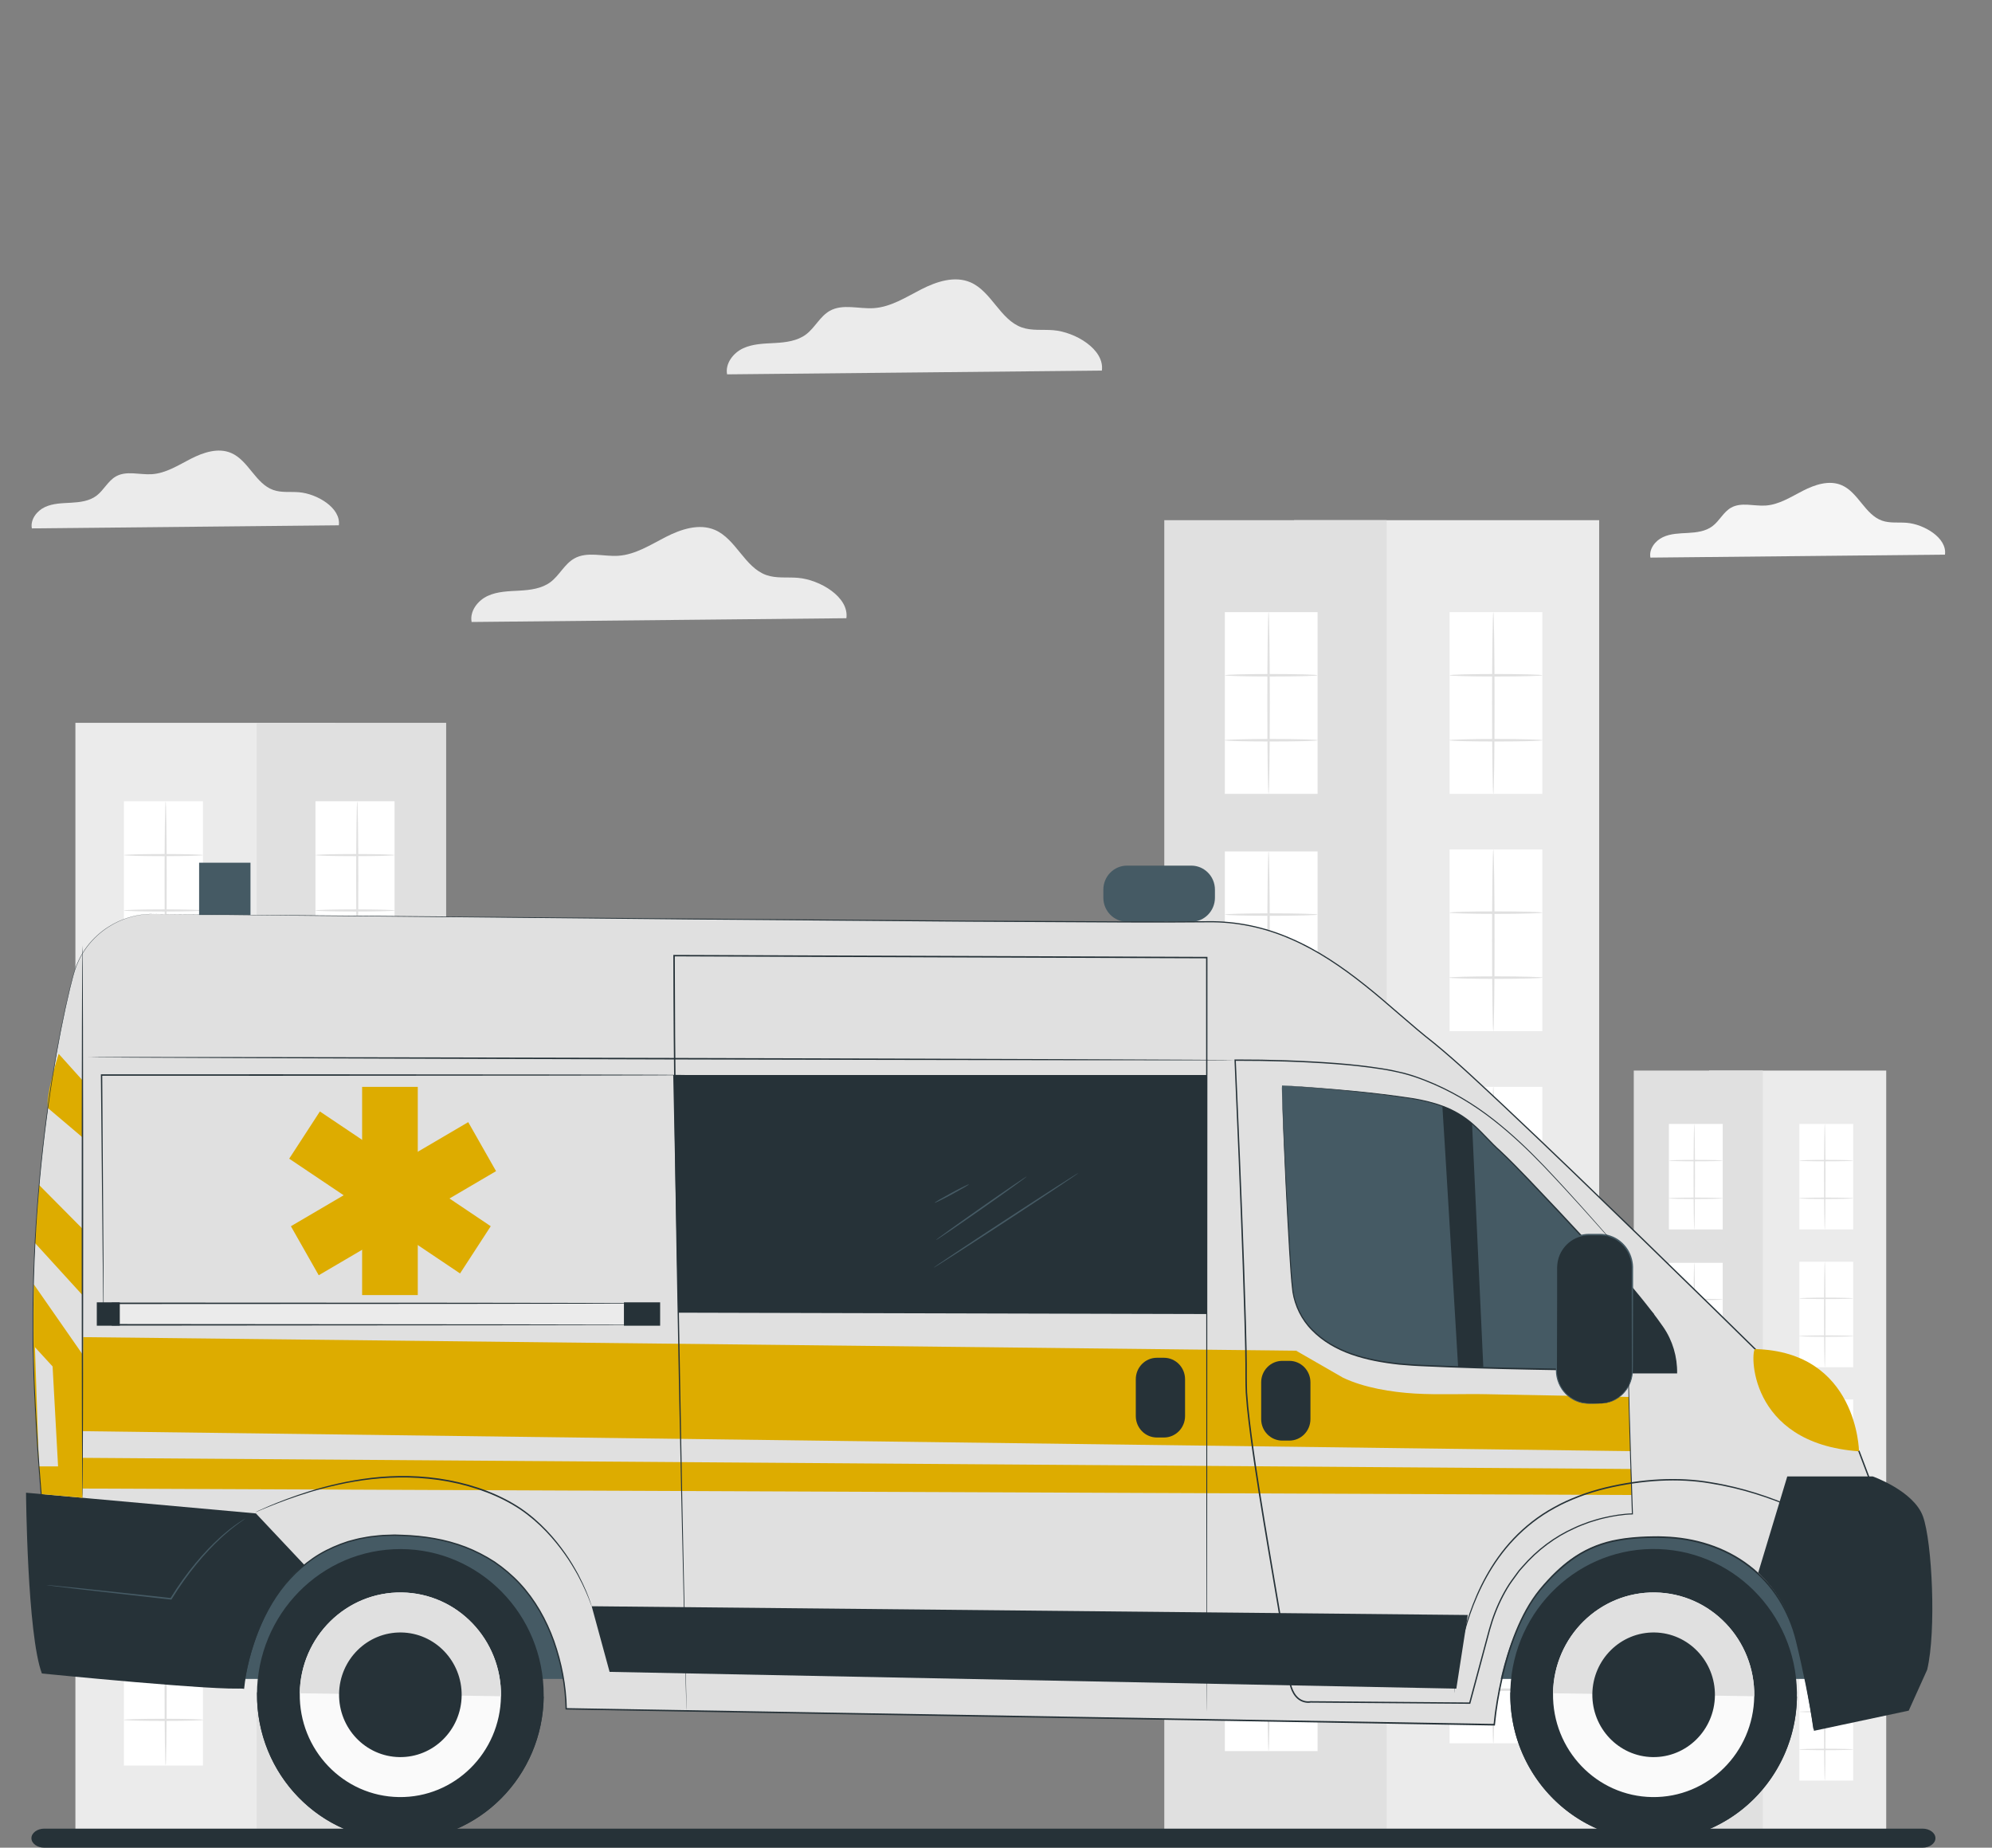 <svg width="317" height="294" viewBox="0 0 317 294" fill="none" xmlns="http://www.w3.org/2000/svg">
<rect x="0" y="0" width="317" height="294" fill="#808080" stroke="none"/>
<g clip-path="url(#clip0_859_1527)">
<path d="M309.516 88.241C309.873 85.593 306.197 83.416 303.431 83.186C302.111 83.077 300.742 83.283 299.493 82.841C296.787 81.88 295.71 78.33 293.07 77.2C291.095 76.353 288.823 77.109 286.913 78.088C284.998 79.068 283.113 80.302 280.971 80.441C279.11 80.562 277.093 79.86 275.47 80.785C274.256 81.475 273.626 82.896 272.507 83.73C271.413 84.553 269.991 84.722 268.635 84.8C267.279 84.873 265.875 84.891 264.638 85.466C263.401 86.04 262.384 87.371 262.64 88.725L309.516 88.253V88.241Z" fill="#F5F5F5"/>
<path d="M175.347 58.968C175.805 55.6 171.124 52.824 167.609 52.54C165.932 52.401 164.189 52.661 162.601 52.099C159.157 50.877 157.783 46.36 154.428 44.921C151.918 43.844 149.028 44.8 146.595 46.046C144.162 47.291 141.759 48.857 139.035 49.033C136.668 49.184 134.104 48.295 132.034 49.468C130.494 50.345 129.685 52.147 128.263 53.217C126.871 54.257 125.057 54.481 123.332 54.578C121.607 54.675 119.823 54.693 118.253 55.424C116.682 56.156 115.38 57.843 115.707 59.566L175.341 58.968H175.347Z" fill="#EBEBEB"/>
<path d="M134.691 98.37C135.149 95.002 130.468 92.226 126.953 91.942C125.275 91.803 123.533 92.063 121.945 91.501C118.501 90.279 117.127 85.762 113.772 84.323C111.262 83.247 108.371 84.202 105.939 85.448C103.506 86.693 101.103 88.26 98.379 88.435C96.011 88.586 93.448 87.697 91.378 88.87C89.837 89.747 89.028 91.549 87.607 92.619C86.215 93.659 84.401 93.883 82.676 93.98C80.951 94.077 79.167 94.095 77.597 94.826C76.026 95.558 74.724 97.245 75.051 98.969L134.685 98.37H134.691Z" fill="#EBEBEB"/>
<path d="M53.92 83.591C54.294 80.827 50.458 78.56 47.579 78.324C46.205 78.209 44.778 78.427 43.481 77.961C40.661 76.963 39.537 73.257 36.783 72.078C34.725 71.195 32.358 71.981 30.366 73.003C28.373 74.025 26.404 75.307 24.174 75.452C22.235 75.579 20.135 74.847 18.44 75.808C17.179 76.528 16.513 78.004 15.353 78.88C14.217 79.733 12.73 79.914 11.314 79.993C9.899 80.072 8.435 80.084 7.151 80.682C5.866 81.281 4.801 82.666 5.069 84.075L53.925 83.585L53.92 83.591Z" fill="#EBEBEB"/>
<path d="M205.926 291.532H254.485L254.485 82.769H205.926L205.926 291.532Z" fill="#EBEBEB"/>
<path d="M230.682 126.318H245.438V97.402H230.682V126.318Z" fill="white"/>
<path d="M237.642 126.318C237.749 126.318 237.839 119.842 237.839 111.86C237.839 103.878 237.749 97.402 237.642 97.402C237.534 97.402 237.445 103.872 237.445 111.86C237.445 119.848 237.534 126.318 237.642 126.318Z" fill="#E0E0E0"/>
<path d="M230.682 107.446C230.682 107.555 233.983 107.645 238.064 107.645C242.144 107.645 245.445 107.555 245.445 107.446C245.445 107.337 242.144 107.246 238.064 107.246C233.983 107.246 230.682 107.337 230.682 107.446Z" fill="#E0E0E0"/>
<path d="M230.604 117.786C230.604 117.895 233.935 117.986 238.045 117.986C242.155 117.986 245.486 117.895 245.486 117.786C245.486 117.677 242.155 117.586 238.045 117.586C233.935 117.586 230.604 117.677 230.604 117.786Z" fill="#E0E0E0"/>
<path d="M230.682 164.082H245.438V135.165H230.682V164.082Z" fill="white"/>
<path d="M237.642 164.082C237.749 164.082 237.839 157.611 237.839 149.623C237.839 141.635 237.749 135.165 237.642 135.165C237.534 135.165 237.445 141.635 237.445 149.623C237.445 157.611 237.534 164.082 237.642 164.082Z" fill="#E0E0E0"/>
<path d="M230.682 145.215C230.682 145.324 233.983 145.415 238.064 145.415C242.144 145.415 245.445 145.324 245.445 145.215C245.445 145.106 242.144 145.016 238.064 145.016C233.983 145.016 230.682 145.106 230.682 145.215Z" fill="#E0E0E0"/>
<path d="M230.604 155.555C230.604 155.664 233.935 155.755 238.045 155.755C242.155 155.755 245.486 155.664 245.486 155.555C245.486 155.446 242.155 155.356 238.045 155.356C233.935 155.356 230.604 155.446 230.604 155.555Z" fill="#E0E0E0"/>
<path d="M230.682 201.851H245.438V172.934H230.682V201.851Z" fill="white"/>
<path d="M237.642 201.85C237.749 201.85 237.839 195.374 237.839 187.392C237.839 179.41 237.749 172.934 237.642 172.934C237.534 172.934 237.445 179.404 237.445 187.392C237.445 195.38 237.534 201.85 237.642 201.85Z" fill="#E0E0E0"/>
<path d="M230.682 182.984C230.682 183.093 233.983 183.184 238.064 183.184C242.144 183.184 245.445 183.093 245.445 182.984C245.445 182.875 242.144 182.785 238.064 182.785C233.983 182.785 230.682 182.875 230.682 182.984Z" fill="#E0E0E0"/>
<path d="M230.604 193.324C230.604 193.433 233.935 193.524 238.045 193.524C242.155 193.524 245.486 193.433 245.486 193.324C245.486 193.215 242.155 193.125 238.045 193.125C233.935 193.125 230.604 193.215 230.604 193.324Z" fill="#E0E0E0"/>
<path d="M230.682 239.62H245.438V210.703H230.682V239.62Z" fill="white"/>
<path d="M237.642 239.62C237.749 239.62 237.839 233.15 237.839 225.162C237.839 217.174 237.749 210.703 237.642 210.703C237.534 210.703 237.445 217.174 237.445 225.162C237.445 233.15 237.534 239.62 237.642 239.62Z" fill="#E0E0E0"/>
<path d="M230.682 220.753C230.682 220.862 233.983 220.953 238.064 220.953C242.144 220.953 245.445 220.862 245.445 220.753C245.445 220.644 242.144 220.554 238.064 220.554C233.983 220.554 230.682 220.644 230.682 220.753Z" fill="#E0E0E0"/>
<path d="M230.604 231.093C230.604 231.202 233.935 231.293 238.045 231.293C242.155 231.293 245.486 231.202 245.486 231.093C245.486 230.984 242.155 230.894 238.045 230.894C233.935 230.894 230.604 230.984 230.604 231.093Z" fill="#E0E0E0"/>
<path d="M185.281 291.532H220.659L220.659 82.769H185.281L185.281 291.532Z" fill="#E0E0E0"/>
<path d="M194.916 126.318H209.673V97.402H194.916V126.318Z" fill="white"/>
<path d="M201.877 126.318C201.984 126.318 202.073 119.842 202.073 111.86C202.073 103.878 201.984 97.402 201.877 97.402C201.769 97.402 201.68 103.872 201.68 111.86C201.68 119.848 201.769 126.318 201.877 126.318Z" fill="#E0E0E0"/>
<path d="M194.917 107.446C194.917 107.555 198.224 107.645 202.298 107.645C206.373 107.645 209.68 107.555 209.68 107.446C209.68 107.337 206.379 107.246 202.298 107.246C198.218 107.246 194.917 107.337 194.917 107.446Z" fill="#E0E0E0"/>
<path d="M194.839 117.786C194.839 117.895 198.17 117.986 202.28 117.986C206.39 117.986 209.721 117.895 209.721 117.786C209.721 117.677 206.39 117.586 202.28 117.586C198.17 117.586 194.839 117.677 194.839 117.786Z" fill="#E0E0E0"/>
<path d="M194.916 164.396H209.673V135.48H194.916V164.396Z" fill="white"/>
<path d="M201.877 164.396C201.984 164.396 202.073 157.926 202.073 149.938C202.073 141.95 201.984 135.479 201.877 135.479C201.769 135.479 201.68 141.95 201.68 149.938C201.68 157.926 201.769 164.396 201.877 164.396Z" fill="#E0E0E0"/>
<path d="M194.917 145.524C194.917 145.632 198.224 145.723 202.298 145.723C206.373 145.723 209.68 145.632 209.68 145.524C209.68 145.415 206.379 145.324 202.298 145.324C198.218 145.324 194.917 145.415 194.917 145.524Z" fill="#E0E0E0"/>
<path d="M194.839 155.864C194.839 155.972 198.17 156.063 202.28 156.063C206.39 156.063 209.721 155.972 209.721 155.864C209.721 155.755 206.39 155.664 202.28 155.664C198.17 155.664 194.839 155.755 194.839 155.864Z" fill="#E0E0E0"/>
<path d="M194.916 202.474H209.673V173.557H194.916V202.474Z" fill="white"/>
<path d="M201.877 202.474C201.984 202.474 202.073 196.003 202.073 188.015C202.073 180.027 201.984 173.557 201.877 173.557C201.769 173.557 201.68 180.027 201.68 188.015C201.68 196.003 201.769 202.474 201.877 202.474Z" fill="#E0E0E0"/>
<path d="M194.917 183.601C194.917 183.71 198.224 183.801 202.298 183.801C206.373 183.801 209.68 183.71 209.68 183.601C209.68 183.492 206.379 183.402 202.298 183.402C198.218 183.402 194.917 183.492 194.917 183.601Z" fill="#E0E0E0"/>
<path d="M194.839 193.941C194.839 194.05 198.17 194.141 202.28 194.141C206.39 194.141 209.721 194.05 209.721 193.941C209.721 193.832 206.39 193.742 202.28 193.742C198.17 193.742 194.839 193.832 194.839 193.941Z" fill="#E0E0E0"/>
<path d="M194.916 240.551H209.673V211.635H194.916V240.551Z" fill="white"/>
<path d="M201.877 240.551C201.984 240.551 202.073 234.075 202.073 226.093C202.073 218.111 201.984 211.635 201.877 211.635C201.769 211.635 201.68 218.105 201.68 226.093C201.68 234.081 201.769 240.551 201.877 240.551Z" fill="#E0E0E0"/>
<path d="M194.917 221.678C194.917 221.787 198.224 221.878 202.298 221.878C206.373 221.878 209.68 221.787 209.68 221.678C209.68 221.569 206.379 221.479 202.298 221.479C198.218 221.479 194.917 221.569 194.917 221.678Z" fill="#E0E0E0"/>
<path d="M194.839 232.019C194.839 232.127 198.17 232.218 202.28 232.218C206.39 232.218 209.721 232.127 209.721 232.019C209.721 231.91 206.39 231.819 202.28 231.819C198.17 231.819 194.839 231.91 194.839 232.019Z" fill="#E0E0E0"/>
<path d="M230.682 277.389H245.438V248.472H230.682V277.389Z" fill="white"/>
<path d="M237.642 277.389C237.749 277.389 237.839 270.918 237.839 262.93C237.839 254.942 237.749 248.472 237.642 248.472C237.534 248.472 237.445 254.942 237.445 262.93C237.445 270.918 237.534 277.389 237.642 277.389Z" fill="#E0E0E0"/>
<path d="M230.682 258.516C230.682 258.625 233.983 258.716 238.064 258.716C242.144 258.716 245.445 258.625 245.445 258.516C245.445 258.407 242.144 258.317 238.064 258.317C233.983 258.317 230.682 258.407 230.682 258.516Z" fill="#E0E0E0"/>
<path d="M230.604 268.856C230.604 268.965 233.935 269.056 238.045 269.056C242.155 269.056 245.486 268.965 245.486 268.856C245.486 268.747 242.155 268.657 238.045 268.657C233.935 268.657 230.604 268.747 230.604 268.856Z" fill="#E0E0E0"/>
<path d="M194.916 278.628H209.673V249.712H194.916V278.628Z" fill="white"/>
<path d="M201.877 278.628C201.984 278.628 202.073 272.158 202.073 264.17C202.073 256.182 201.984 249.712 201.877 249.712C201.769 249.712 201.68 256.182 201.68 264.17C201.68 272.158 201.769 278.628 201.877 278.628Z" fill="#E0E0E0"/>
<path d="M194.917 259.755C194.917 259.864 198.224 259.955 202.298 259.955C206.373 259.955 209.68 259.864 209.68 259.755C209.68 259.647 206.379 259.556 202.298 259.556C198.218 259.556 194.917 259.647 194.917 259.755Z" fill="#E0E0E0"/>
<path d="M194.839 270.096C194.839 270.204 198.17 270.295 202.28 270.295C206.39 270.295 209.721 270.204 209.721 270.096C209.721 269.987 206.39 269.896 202.28 269.896C198.17 269.896 194.839 269.987 194.839 270.096Z" fill="#E0E0E0"/>
<path d="M271.978 291.539H300.166V170.346H271.978V291.539Z" fill="#EBEBEB"/>
<path d="M286.348 195.622H294.913V178.836H286.348V195.622Z" fill="white"/>
<path d="M290.388 195.622C290.453 195.622 290.501 191.867 290.501 187.229C290.501 182.591 290.447 178.836 290.388 178.836C290.328 178.836 290.274 182.591 290.274 187.229C290.274 191.867 290.328 195.622 290.388 195.622Z" fill="#E0E0E0"/>
<path d="M286.342 184.671C286.342 184.738 288.258 184.786 290.625 184.786C292.992 184.786 294.907 184.732 294.907 184.671C294.907 184.611 292.992 184.556 290.625 184.556C288.258 184.556 286.342 184.611 286.342 184.671Z" fill="#E0E0E0"/>
<path d="M286.301 190.67C286.301 190.736 288.234 190.784 290.619 190.784C293.004 190.784 294.937 190.73 294.937 190.67C294.937 190.609 293.004 190.555 290.619 190.555C288.234 190.555 286.301 190.609 286.301 190.67Z" fill="#E0E0E0"/>
<path d="M286.348 217.548H294.913V200.762H286.348V217.548Z" fill="white"/>
<path d="M290.388 217.548C290.453 217.548 290.501 213.793 290.501 209.155C290.501 204.517 290.447 200.762 290.388 200.762C290.328 200.762 290.274 204.517 290.274 209.155C290.274 213.793 290.328 217.548 290.388 217.548Z" fill="#E0E0E0"/>
<path d="M286.342 206.591C286.342 206.658 288.258 206.706 290.625 206.706C292.992 206.706 294.907 206.652 294.907 206.591C294.907 206.531 292.992 206.476 290.625 206.476C288.258 206.476 286.342 206.531 286.342 206.591Z" fill="#E0E0E0"/>
<path d="M286.301 212.596C286.301 212.662 288.234 212.711 290.619 212.711C293.004 212.711 294.937 212.656 294.937 212.596C294.937 212.535 293.004 212.481 290.619 212.481C288.234 212.481 286.301 212.535 286.301 212.596Z" fill="#E0E0E0"/>
<path d="M286.348 239.468H294.913V222.682H286.348V239.468Z" fill="white"/>
<path d="M290.388 239.474C290.453 239.474 290.501 235.719 290.501 231.081C290.501 226.443 290.447 222.688 290.388 222.688C290.328 222.688 290.274 226.443 290.274 231.081C290.274 235.719 290.328 239.474 290.388 239.474Z" fill="#E0E0E0"/>
<path d="M286.342 228.517C286.342 228.584 288.258 228.632 290.625 228.632C292.992 228.632 294.907 228.578 294.907 228.517C294.907 228.457 292.992 228.403 290.625 228.403C288.258 228.403 286.342 228.457 286.342 228.517Z" fill="#E0E0E0"/>
<path d="M286.301 234.522C286.301 234.589 288.234 234.637 290.619 234.637C293.004 234.637 294.937 234.583 294.937 234.522C294.937 234.462 293.004 234.407 290.619 234.407C288.234 234.407 286.301 234.462 286.301 234.522Z" fill="#E0E0E0"/>
<path d="M286.348 261.395H294.913V244.609H286.348V261.395Z" fill="white"/>
<path d="M290.388 261.395C290.453 261.395 290.501 257.64 290.501 253.002C290.501 248.364 290.447 244.608 290.388 244.608C290.328 244.608 290.274 248.364 290.274 253.002C290.274 257.64 290.328 261.395 290.388 261.395Z" fill="#E0E0E0"/>
<path d="M286.342 250.444C286.342 250.51 288.258 250.558 290.625 250.558C292.992 250.558 294.907 250.504 294.907 250.444C294.907 250.383 292.992 250.329 290.625 250.329C288.258 250.329 286.342 250.383 286.342 250.444Z" fill="#E0E0E0"/>
<path d="M286.301 256.448C286.301 256.515 288.234 256.563 290.619 256.563C293.004 256.563 294.937 256.509 294.937 256.448C294.937 256.388 293.004 256.333 290.619 256.333C288.234 256.333 286.301 256.388 286.301 256.448Z" fill="#E0E0E0"/>
<path d="M259.993 291.539H280.531V170.346H259.993V291.539Z" fill="#E0E0E0"/>
<path d="M265.583 195.622H274.148V178.836H265.583V195.622Z" fill="white"/>
<path d="M269.623 195.622C269.688 195.622 269.736 191.867 269.736 187.229C269.736 182.591 269.682 178.836 269.623 178.836C269.563 178.836 269.509 182.591 269.509 187.229C269.509 191.867 269.563 195.622 269.623 195.622Z" fill="#E0E0E0"/>
<path d="M265.583 184.671C265.583 184.738 267.499 184.786 269.866 184.786C272.233 184.786 274.149 184.732 274.149 184.671C274.149 184.611 272.233 184.556 269.866 184.556C267.499 184.556 265.583 184.611 265.583 184.671Z" fill="#E0E0E0"/>
<path d="M265.536 190.67C265.536 190.736 267.469 190.784 269.854 190.784C272.239 190.784 274.173 190.73 274.173 190.67C274.173 190.609 272.239 190.555 269.854 190.555C267.469 190.555 265.536 190.609 265.536 190.67Z" fill="#E0E0E0"/>
<path d="M265.583 217.724H274.148V200.937H265.583V217.724Z" fill="white"/>
<path d="M269.623 217.73C269.688 217.73 269.736 213.975 269.736 209.337C269.736 204.699 269.682 200.944 269.623 200.944C269.563 200.944 269.509 204.699 269.509 209.337C269.509 213.975 269.563 217.73 269.623 217.73Z" fill="#E0E0E0"/>
<path d="M265.583 206.773C265.583 206.839 267.499 206.888 269.866 206.888C272.233 206.888 274.149 206.833 274.149 206.773C274.149 206.712 272.233 206.658 269.866 206.658C267.499 206.658 265.583 206.712 265.583 206.773Z" fill="#E0E0E0"/>
<path d="M265.536 212.777C265.536 212.844 267.469 212.892 269.854 212.892C272.239 212.892 274.173 212.838 274.173 212.777C274.173 212.717 272.239 212.663 269.854 212.663C267.469 212.663 265.536 212.717 265.536 212.777Z" fill="#E0E0E0"/>
<path d="M265.583 239.831H274.148V223.045H265.583V239.831Z" fill="white"/>
<path d="M269.623 239.831C269.688 239.831 269.736 236.076 269.736 231.438C269.736 226.8 269.682 223.045 269.623 223.045C269.563 223.045 269.509 226.8 269.509 231.438C269.509 236.076 269.563 239.831 269.623 239.831Z" fill="#E0E0E0"/>
<path d="M265.583 228.88C265.583 228.947 267.499 228.995 269.866 228.995C272.233 228.995 274.149 228.941 274.149 228.88C274.149 228.82 272.233 228.765 269.866 228.765C267.499 228.765 265.583 228.82 265.583 228.88Z" fill="#E0E0E0"/>
<path d="M265.536 234.879C265.536 234.945 267.469 234.993 269.854 234.993C272.239 234.993 274.173 234.939 274.173 234.879C274.173 234.818 272.239 234.764 269.854 234.764C267.469 234.764 265.536 234.818 265.536 234.879Z" fill="#E0E0E0"/>
<path d="M265.583 261.932H274.148V245.146H265.583V261.932Z" fill="white"/>
<path d="M269.623 261.939C269.688 261.939 269.736 258.183 269.736 253.545C269.736 248.907 269.682 245.152 269.623 245.152C269.563 245.152 269.509 248.907 269.509 253.545C269.509 258.183 269.563 261.939 269.623 261.939Z" fill="#E0E0E0"/>
<path d="M265.583 250.982C265.583 251.048 267.499 251.096 269.866 251.096C272.233 251.096 274.149 251.042 274.149 250.982C274.149 250.921 272.233 250.867 269.866 250.867C267.499 250.867 265.583 250.921 265.583 250.982Z" fill="#E0E0E0"/>
<path d="M265.536 256.986C265.536 257.053 267.469 257.101 269.854 257.101C272.239 257.101 274.173 257.046 274.173 256.986C274.173 256.926 272.239 256.871 269.854 256.871C267.469 256.871 265.536 256.926 265.536 256.986Z" fill="#E0E0E0"/>
<path d="M286.348 283.321H294.913V266.534H286.348V283.321Z" fill="white"/>
<path d="M290.388 283.321C290.453 283.321 290.501 279.566 290.501 274.928C290.501 270.29 290.447 266.534 290.388 266.534C290.328 266.534 290.274 270.29 290.274 274.928C290.274 279.566 290.328 283.321 290.388 283.321Z" fill="#E0E0E0"/>
<path d="M286.342 272.37C286.342 272.436 288.258 272.484 290.625 272.484C292.992 272.484 294.907 272.43 294.907 272.37C294.907 272.309 292.992 272.255 290.625 272.255C288.258 272.255 286.342 272.309 286.342 272.37Z" fill="#E0E0E0"/>
<path d="M286.301 278.368C286.301 278.435 288.234 278.483 290.619 278.483C293.004 278.483 294.937 278.429 294.937 278.368C294.937 278.308 293.004 278.253 290.619 278.253C288.234 278.253 286.301 278.308 286.301 278.368Z" fill="#E0E0E0"/>
<path d="M265.583 284.04H274.148V267.254H265.583V284.04Z" fill="white"/>
<path d="M269.623 284.04C269.688 284.04 269.736 280.285 269.736 275.647C269.736 271.009 269.682 267.254 269.623 267.254C269.563 267.254 269.509 271.009 269.509 275.647C269.509 280.285 269.563 284.04 269.623 284.04Z" fill="#E0E0E0"/>
<path d="M265.583 273.09C265.583 273.156 267.499 273.204 269.866 273.204C272.233 273.204 274.149 273.15 274.149 273.09C274.149 273.029 272.233 272.975 269.866 272.975C267.499 272.975 265.583 273.029 265.583 273.09Z" fill="#E0E0E0"/>
<path d="M265.536 279.088C265.536 279.154 267.469 279.203 269.854 279.203C272.239 279.203 274.173 279.148 274.173 279.088C274.173 279.027 272.239 278.973 269.854 278.973C267.469 278.973 265.536 279.027 265.536 279.088Z" fill="#E0E0E0"/>
<path d="M53.394 115.015H12V292.99H53.394V115.015Z" fill="#EBEBEB"/>
<path d="M32.298 127.491H19.716V152.143H32.298V127.491Z" fill="white"/>
<path d="M26.361 152.144C26.268 152.144 26.192 146.626 26.192 139.822C26.192 133.017 26.268 127.5 26.361 127.5C26.453 127.5 26.529 133.017 26.529 139.822C26.529 146.626 26.453 152.144 26.361 152.144Z" fill="#E0E0E0"/>
<path d="M32.298 136.061C32.298 136.154 29.48 136.231 26.007 136.231C22.535 136.231 19.716 136.154 19.716 136.061C19.716 135.967 22.535 135.89 26.007 135.89C29.48 135.89 32.298 135.967 32.298 136.061Z" fill="#E0E0E0"/>
<path d="M32.365 144.87C32.365 144.963 29.522 145.04 26.024 145.04C22.527 145.04 19.683 144.963 19.683 144.87C19.683 144.776 22.527 144.699 26.024 144.699C29.522 144.699 32.365 144.776 32.365 144.87Z" fill="#E0E0E0"/>
<path d="M32.298 159.69H19.716V184.343H32.298V159.69Z" fill="white"/>
<path d="M26.361 184.343C26.268 184.343 26.192 178.825 26.192 172.021C26.192 165.216 26.268 159.698 26.361 159.698C26.453 159.698 26.529 165.216 26.529 172.021C26.529 178.825 26.453 184.343 26.361 184.343Z" fill="#E0E0E0"/>
<path d="M32.298 168.252C32.298 168.345 29.48 168.422 26.007 168.422C22.535 168.422 19.716 168.345 19.716 168.252C19.716 168.158 22.535 168.081 26.007 168.081C29.48 168.081 32.298 168.158 32.298 168.252Z" fill="#E0E0E0"/>
<path d="M32.365 177.069C32.365 177.162 29.522 177.239 26.024 177.239C22.527 177.239 19.683 177.162 19.683 177.069C19.683 176.975 22.527 176.898 26.024 176.898C29.522 176.898 32.365 176.975 32.365 177.069Z" fill="#E0E0E0"/>
<path d="M32.298 191.889H19.716V216.542H32.298V191.889Z" fill="white"/>
<path d="M26.361 216.533C26.268 216.533 26.192 211.016 26.192 204.211C26.192 197.407 26.268 191.889 26.361 191.889C26.453 191.889 26.529 197.407 26.529 204.211C26.529 211.016 26.453 216.533 26.361 216.533Z" fill="#E0E0E0"/>
<path d="M32.298 200.451C32.298 200.545 29.48 200.621 26.007 200.621C22.535 200.621 19.716 200.545 19.716 200.451C19.716 200.357 22.535 200.28 26.007 200.28C29.48 200.28 32.298 200.357 32.298 200.451Z" fill="#E0E0E0"/>
<path d="M32.365 209.268C32.365 209.362 29.522 209.439 26.024 209.439C22.527 209.439 19.683 209.362 19.683 209.268C19.683 209.174 22.527 209.098 26.024 209.098C29.522 209.098 32.365 209.174 32.365 209.268Z" fill="#E0E0E0"/>
<path d="M32.298 224.08H19.716V248.733H32.298V224.08Z" fill="white"/>
<path d="M26.361 248.733C26.268 248.733 26.192 243.216 26.192 236.411C26.192 229.606 26.268 224.089 26.361 224.089C26.453 224.089 26.529 229.606 26.529 236.411C26.529 243.216 26.453 248.733 26.361 248.733Z" fill="#E0E0E0"/>
<path d="M32.298 232.65C32.298 232.744 29.48 232.821 26.007 232.821C22.535 232.821 19.716 232.744 19.716 232.65C19.716 232.556 22.535 232.48 26.007 232.48C29.48 232.48 32.298 232.556 32.298 232.65Z" fill="#E0E0E0"/>
<path d="M32.365 241.459C32.365 241.553 29.522 241.629 26.024 241.629C22.527 241.629 19.683 241.553 19.683 241.459C19.683 241.365 22.527 241.288 26.024 241.288C29.522 241.288 32.365 241.365 32.365 241.459Z" fill="#E0E0E0"/>
<path d="M71 115.015H40.837V292.99H71V115.015Z" fill="#E0E0E0"/>
<path d="M62.788 127.491H50.206V152.143H62.788V127.491Z" fill="white"/>
<path d="M56.85 152.144C56.758 152.144 56.682 146.626 56.682 139.822C56.682 133.017 56.758 127.5 56.85 127.5C56.943 127.5 57.019 133.017 57.019 139.822C57.019 146.626 56.943 152.144 56.85 152.144Z" fill="#E0E0E0"/>
<path d="M62.788 136.061C62.788 136.154 59.969 136.231 56.497 136.231C53.024 136.231 50.206 136.154 50.206 136.061C50.206 135.967 53.024 135.89 56.497 135.89C59.969 135.89 62.788 135.967 62.788 136.061Z" fill="#E0E0E0"/>
<path d="M62.855 144.87C62.855 144.963 60.011 145.04 56.514 145.04C53.016 145.04 50.172 144.963 50.172 144.87C50.172 144.776 53.016 144.699 56.514 144.699C60.011 144.699 62.855 144.776 62.855 144.87Z" fill="#E0E0E0"/>
<path d="M62.788 159.955H50.206V184.607H62.788V159.955Z" fill="white"/>
<path d="M56.85 184.607C56.758 184.607 56.682 179.09 56.682 172.285C56.682 165.48 56.758 159.963 56.85 159.963C56.943 159.963 57.019 165.48 57.019 172.285C57.019 179.09 56.943 184.607 56.85 184.607Z" fill="#E0E0E0"/>
<path d="M62.788 168.516C62.788 168.61 59.969 168.687 56.497 168.687C53.024 168.687 50.206 168.61 50.206 168.516C50.206 168.422 53.024 168.345 56.497 168.345C59.969 168.345 62.788 168.422 62.788 168.516Z" fill="#E0E0E0"/>
<path d="M62.855 177.333C62.855 177.427 60.011 177.504 56.514 177.504C53.016 177.504 50.172 177.427 50.172 177.333C50.172 177.24 53.016 177.163 56.514 177.163C60.011 177.163 62.855 177.24 62.855 177.333Z" fill="#E0E0E0"/>
<path d="M62.788 192.418H50.206V217.071H62.788V192.418Z" fill="white"/>
<path d="M56.85 217.062C56.758 217.062 56.682 211.545 56.682 204.74C56.682 197.935 56.758 192.418 56.85 192.418C56.943 192.418 57.019 197.935 57.019 204.74C57.019 211.545 56.943 217.062 56.85 217.062Z" fill="#E0E0E0"/>
<path d="M62.788 200.98C62.788 201.074 59.969 201.15 56.497 201.15C53.024 201.15 50.206 201.074 50.206 200.98C50.206 200.886 53.024 200.809 56.497 200.809C59.969 200.809 62.788 200.886 62.788 200.98Z" fill="#E0E0E0"/>
<path d="M62.855 209.797C62.855 209.891 60.011 209.967 56.514 209.967C53.016 209.967 50.172 209.891 50.172 209.797C50.172 209.703 53.016 209.626 56.514 209.626C60.011 209.626 62.855 209.703 62.855 209.797Z" fill="#E0E0E0"/>
<path d="M62.788 224.873H50.206V249.526H62.788V224.873Z" fill="white"/>
<path d="M56.85 249.526C56.758 249.526 56.682 244.009 56.682 237.204C56.682 230.399 56.758 224.882 56.85 224.882C56.943 224.882 57.019 230.399 57.019 237.204C57.019 244.009 56.943 249.526 56.85 249.526Z" fill="#E0E0E0"/>
<path d="M62.788 233.443C62.788 233.537 59.969 233.614 56.497 233.614C53.024 233.614 50.206 233.537 50.206 233.443C50.206 233.349 53.024 233.272 56.497 233.272C59.969 233.272 62.788 233.349 62.788 233.443Z" fill="#E0E0E0"/>
<path d="M62.855 242.252C62.855 242.346 60.011 242.423 56.514 242.423C53.016 242.423 50.172 242.346 50.172 242.252C50.172 242.158 53.016 242.082 56.514 242.082C60.011 242.082 62.855 242.158 62.855 242.252Z" fill="#E0E0E0"/>
<path d="M32.298 256.28H19.716V280.932H32.298V256.28Z" fill="white"/>
<path d="M26.361 280.932C26.268 280.932 26.192 275.415 26.192 268.61C26.192 261.805 26.268 256.288 26.361 256.288C26.453 256.288 26.529 261.805 26.529 268.61C26.529 275.415 26.453 280.932 26.361 280.932Z" fill="#E0E0E0"/>
<path d="M32.298 264.841C32.298 264.935 29.48 265.012 26.007 265.012C22.535 265.012 19.716 264.935 19.716 264.841C19.716 264.747 22.535 264.671 26.007 264.671C29.48 264.671 32.298 264.747 32.298 264.841Z" fill="#E0E0E0"/>
<path d="M32.365 273.658C32.365 273.752 29.522 273.829 26.024 273.829C22.527 273.829 19.683 273.752 19.683 273.658C19.683 273.564 22.527 273.488 26.024 273.488C29.522 273.488 32.365 273.564 32.365 273.658Z" fill="#E0E0E0"/>
<path d="M62.788 257.337H50.206V281.99H62.788V257.337Z" fill="white"/>
<path d="M56.85 281.99C56.758 281.99 56.682 276.472 56.682 269.668C56.682 262.863 56.758 257.345 56.85 257.345C56.943 257.345 57.019 262.863 57.019 269.668C57.019 276.472 56.943 281.99 56.85 281.99Z" fill="#E0E0E0"/>
<path d="M62.788 265.898C62.788 265.992 59.969 266.069 56.497 266.069C53.024 266.069 50.206 265.992 50.206 265.898C50.206 265.805 53.024 265.728 56.497 265.728C59.969 265.728 62.788 265.805 62.788 265.898Z" fill="#E0E0E0"/>
<path d="M62.855 274.716C62.855 274.809 60.011 274.886 56.514 274.886C53.016 274.886 50.172 274.809 50.172 274.716C50.172 274.622 53.016 274.545 56.514 274.545C60.011 274.545 62.855 274.622 62.855 274.716Z" fill="#E0E0E0"/>
<path d="M289.355 234.923H26.288V267.146H289.355V234.923Z" fill="#455A64"/>
<path d="M24.448 145.431C18.751 145.371 13.565 149.021 11.851 154.546C11.783 154.767 11.72 154.987 11.657 155.217C9.165 164.406 4.178 190.382 5.426 219.842C6.674 249.302 10.101 264.825 10.101 264.825L38.767 268.626C38.767 268.626 40.648 244.269 62.772 244.269C90.52 244.269 90.109 271.904 90.109 271.904L237.797 274.436C237.797 274.436 238.182 258.766 248.161 249.573C254.111 244.089 261.341 244.508 265.609 244.65C273.318 244.907 283.148 249.803 285.68 260.099C287.809 268.755 288.673 274.965 288.673 274.965L300.872 272.432L297.395 235.048L295.835 230.929C295.835 230.929 237.255 172.956 228.216 165.987C219.178 159.019 208.584 146.346 192.072 146.663C176.952 146.952 46.422 145.652 24.448 145.426V145.431Z" fill="#E0E0E0"/>
<path d="M4.142 237.516C4.142 237.516 4.323 260.049 6.665 266.282C6.665 266.282 35.358 269.141 38.763 268.626C38.763 268.626 40.16 255.576 48.439 249.008L40.725 240.812L4.142 237.516Z" fill="#263238"/>
<path d="M94.16 255.581L97.008 266.024L231.757 268.691L233.574 256.974L94.16 255.581Z" fill="#263238"/>
<path d="M279.797 250.239L284.422 234.923H298.018C298.018 234.923 304.552 237.226 306.017 241.294C307.482 245.358 308.151 259.589 306.681 265.689L303.747 272.193L288.668 275.402C288.668 275.402 287.777 269.582 286.715 264.531C285.507 258.789 284.305 254.579 279.797 250.239Z" fill="#263238"/>
<path d="M204.022 172.721C203.887 173.406 205.234 202.848 205.772 205.721C206.31 208.598 208.602 216.404 225.033 217.222C241.464 218.045 264.501 218.045 264.501 218.045L263.081 209.122C263.081 209.122 243.241 187.215 238.458 182.908C234.931 179.731 233.385 176.146 224.631 174.776C215.877 173.406 204.022 172.721 204.022 172.721Z" fill="#455A64"/>
<path d="M204.022 172.721C204.022 172.721 204.144 172.721 204.384 172.731C204.628 172.744 204.981 172.763 205.446 172.79C206.382 172.845 207.761 172.933 209.547 173.071C213.115 173.36 218.31 173.751 224.744 174.716C226.349 174.978 228.031 175.351 229.713 175.985C231.395 176.606 233.045 177.571 234.501 178.872C235.971 180.163 237.259 181.731 238.81 183.105C240.334 184.53 241.826 186.079 243.363 187.67C249.481 194.059 256.123 201.299 263.167 209.044L263.19 209.072V209.109C263.646 211.945 264.13 214.965 264.619 218.031L264.641 218.169H264.501C262.195 218.155 259.735 218.146 257.249 218.132C251.108 218.081 245.118 217.989 239.33 217.847C236.436 217.778 233.592 217.691 230.812 217.585C229.419 217.525 228.045 217.47 226.684 217.41C226.005 217.373 225.327 217.36 224.653 217.304C223.98 217.249 223.311 217.199 222.65 217.144C220.001 216.854 217.428 216.39 215.032 215.544C212.644 214.703 210.452 213.434 208.77 211.71C207.065 210.01 206.02 207.789 205.668 205.574C205.397 203.344 205.297 201.207 205.157 199.166C204.673 191.002 204.393 184.388 204.207 179.819C204.117 177.534 204.058 175.76 204.027 174.555C204.017 173.958 204.008 173.498 204.004 173.186C204.013 172.868 204.022 172.717 204.022 172.717C204.022 172.717 204.022 172.882 204.022 173.181C204.031 173.494 204.049 173.953 204.067 174.551C204.117 175.76 204.194 177.529 204.289 179.814C204.501 184.383 204.809 190.993 205.315 199.152C205.46 201.189 205.564 203.335 205.835 205.537C206.188 207.72 207.219 209.89 208.901 211.563C210.56 213.255 212.726 214.505 215.095 215.337C217.469 216.174 220.028 216.633 222.664 216.918C223.324 216.969 223.989 217.024 224.662 217.075C225.332 217.13 226.01 217.144 226.688 217.18C228.049 217.236 229.424 217.291 230.816 217.35C233.597 217.452 236.441 217.534 239.335 217.603C245.122 217.741 251.113 217.833 257.253 217.884C259.735 217.897 262.195 217.907 264.501 217.92L264.383 218.058C263.895 214.992 263.416 211.968 262.964 209.136L262.991 209.196C255.951 201.446 249.313 194.202 243.209 187.808C241.681 186.213 240.189 184.664 238.674 183.243C237.115 181.855 235.826 180.283 234.375 179C232.932 177.709 231.309 176.753 229.645 176.132C227.981 175.498 226.313 175.121 224.712 174.859C218.287 173.875 213.092 173.457 209.529 173.144C207.748 173.006 206.373 172.896 205.433 172.822C204.971 172.79 204.619 172.763 204.375 172.744C204.135 172.726 204.013 172.712 204.013 172.712L204.022 172.721Z" fill="#263238"/>
<path d="M229.532 175.999C229.614 176.776 232.042 217.516 232.042 217.516H236.048L234.257 178.775C232.643 177.451 231.07 176.555 229.532 175.999Z" fill="#263238"/>
<path d="M259.157 204.057C259.288 204.259 262.43 207.877 264.682 211.14C266.174 213.301 266.938 215.893 266.893 218.536H257.416L259.157 204.061V204.057Z" fill="#263238"/>
<path d="M259.441 230.901L13.122 227.725L13.239 212.763L206.265 214.923L213.684 219.194C217.03 220.812 221.484 221.524 225.182 221.74C228.894 221.956 233.145 221.768 236.436 221.841L259.202 222.283L259.441 230.897V230.901Z" fill="#DDAC00"/>
<path d="M205.179 216.537H204.058C202.203 216.537 200.699 218.066 200.699 219.952V225.808C200.699 227.695 202.203 229.224 204.058 229.224H205.179C207.035 229.224 208.539 227.695 208.539 225.808V219.952C208.539 218.066 207.035 216.537 205.179 216.537Z" fill="#263238"/>
<path d="M185.226 216.045H184.105C182.25 216.045 180.746 217.574 180.746 219.46V225.316C180.746 227.203 182.25 228.732 184.105 228.732H185.226C187.082 228.732 188.586 227.203 188.586 225.316V219.46C188.586 217.574 187.082 216.045 185.226 216.045Z" fill="#263238"/>
<path d="M104.473 207.376H17.892V210.796H104.473V207.376Z" fill="#EBEBEB"/>
<path d="M104.473 210.796C104.473 210.796 104.464 210.52 104.46 209.959C104.46 209.394 104.451 208.543 104.442 207.376L104.473 207.408C94.571 207.458 59.534 207.495 17.896 207.495L18.014 207.376C18.014 208.548 18.014 209.715 18.014 210.796L17.896 210.676C41.96 210.694 63.586 210.713 79.203 210.727C87.016 210.74 93.328 210.754 97.691 210.763C99.87 210.773 101.561 210.777 102.714 210.782C103.284 210.782 103.723 210.786 104.026 210.791C104.319 210.791 104.478 210.8 104.478 210.8C104.478 210.8 104.333 210.805 104.044 210.809C103.745 210.809 103.316 210.814 102.751 210.819C101.602 210.819 99.92 210.828 97.754 210.837C93.4 210.846 87.097 210.86 79.293 210.874C63.654 210.888 41.996 210.906 17.896 210.924H17.779V210.805C17.779 209.725 17.779 208.557 17.779 207.385V207.265H17.901C59.539 207.265 94.576 207.302 104.478 207.353H104.509V207.385C104.5 208.562 104.496 209.417 104.491 209.987C104.487 210.547 104.478 210.805 104.478 210.805L104.473 210.796Z" fill="#263238"/>
<path d="M19.063 207.224H15.405V210.943H19.063V207.224Z" fill="#263238"/>
<path d="M105.052 207.224H99.291V210.943H105.052V207.224Z" fill="#263238"/>
<path d="M196.552 168.685C196.552 168.75 155.692 168.699 105.296 168.571C54.886 168.442 14.03 168.281 14.03 168.217C14.03 168.152 54.882 168.203 105.296 168.332C155.692 168.46 196.552 168.621 196.552 168.685Z" fill="#263238"/>
<path d="M5.562 197.778L13.122 206.07V195.512L6.218 188.552L5.562 197.778Z" fill="#DDAC00"/>
<path d="M7.61 176.298L13.122 180.972V171.889L9.342 167.688C9.342 167.688 7.257 174.008 7.61 176.298Z" fill="#DDAC00"/>
<path d="M5.367 204.342L13.122 215.484V238.325L6.543 237.732C6.543 237.732 5.602 227.357 5.422 220.504C5.241 213.65 5.367 204.337 5.367 204.337V204.342Z" fill="#DDAC00"/>
<path d="M5.562 214.363L8.37 217.424L9.242 233.333H6.195L5.562 214.363Z" fill="#E0E0E0"/>
<path d="M259.667 237.879L13.122 236.854V231.968L259.532 233.742L259.667 237.879Z" fill="#DDAC00"/>
<path d="M39.862 137.272H31.687V145.583H39.862V137.272Z" fill="#455A64"/>
<path d="M189.576 137.736H179.348C177.268 137.736 175.582 139.45 175.582 141.565V142.838C175.582 144.953 177.268 146.667 179.348 146.667H189.576C191.656 146.667 193.342 144.953 193.342 142.838V141.565C193.342 139.45 191.656 137.736 189.576 137.736Z" fill="#455A64"/>
<path d="M109.252 171.053C109.252 171.053 109.139 171.062 108.913 171.066C108.683 171.066 108.348 171.071 107.914 171.08C107.032 171.085 105.739 171.094 104.08 171.103C100.743 171.112 95.928 171.126 89.977 171.14C78.063 171.149 61.619 171.163 43.456 171.177C33.685 171.177 24.416 171.168 16.16 171.168L16.269 171.057C16.346 182.618 16.409 192.404 16.459 199.304C16.472 202.747 16.486 205.468 16.495 207.339C16.495 208.263 16.495 208.98 16.495 209.467C16.495 209.701 16.495 209.885 16.495 210.014C16.495 210.138 16.486 210.198 16.486 210.198C16.486 210.198 16.481 210.134 16.477 210.014C16.477 209.885 16.468 209.701 16.463 209.467C16.454 208.975 16.445 208.263 16.427 207.339C16.404 205.468 16.373 202.747 16.332 199.304C16.264 192.404 16.169 182.618 16.056 171.057V170.947H16.165C24.421 170.947 33.69 170.938 43.461 170.938C61.623 170.952 78.068 170.965 89.982 170.975C95.932 170.988 100.748 171.002 104.084 171.011C105.744 171.02 107.032 171.03 107.919 171.034C108.353 171.039 108.683 171.043 108.918 171.048C109.144 171.048 109.257 171.062 109.257 171.062L109.252 171.053Z" fill="#263238"/>
<path d="M66.484 172.942H57.627V206.07H66.484V172.942Z" fill="#DDAC00"/>
<path d="M46.292 195.116L50.721 202.915L78.941 186.35L74.512 178.552L46.292 195.116Z" fill="#DDAC00"/>
<path d="M73.211 202.627L78.094 195.113L50.905 176.853L46.023 184.366L73.211 202.627Z" fill="#DDAC00"/>
<path d="M192.04 209.086L107.923 208.87L107.136 171.053H192.04V209.086Z" fill="#263238"/>
<path d="M254.59 196.44H252.868C250.006 196.44 247.686 198.799 247.686 201.708V218.054C247.686 220.963 250.006 223.322 252.868 223.322H254.59C257.452 223.322 259.772 220.963 259.772 218.054V201.708C259.772 198.799 257.452 196.44 254.59 196.44Z" fill="#263238"/>
<path d="M254.59 223.326C254.59 223.326 254.83 223.312 255.278 223.248C255.721 223.184 256.39 223.032 257.127 222.591C257.859 222.158 258.682 221.423 259.198 220.301C259.455 219.745 259.636 219.106 259.677 218.412C259.709 217.718 259.677 216.964 259.686 216.183C259.677 213.043 259.672 209.315 259.659 205.174C259.659 204.14 259.659 203.078 259.659 201.993C259.7 200.922 259.428 199.832 258.831 198.904C258.235 197.989 257.339 197.231 256.277 196.863C255.748 196.675 255.187 196.569 254.622 196.564C254.043 196.564 253.455 196.564 252.868 196.564C251.719 196.573 250.584 196.969 249.712 197.686C248.844 198.398 248.201 199.387 247.953 200.462C247.817 201 247.785 201.538 247.795 202.094C247.795 202.646 247.795 203.197 247.795 203.74C247.795 204.824 247.795 205.886 247.795 206.921C247.785 211.062 247.776 214.795 247.767 217.934C247.727 219.492 248.378 220.848 249.232 221.713C250.091 222.586 251.095 223.027 251.927 223.184C252.768 223.335 253.446 223.271 253.899 223.298C254.116 223.303 254.287 223.308 254.414 223.312C254.531 223.312 254.59 223.321 254.59 223.326C254.59 223.331 254.531 223.335 254.414 223.34C254.287 223.34 254.116 223.349 253.899 223.354C253.446 223.344 252.773 223.423 251.909 223.285C251.059 223.138 250.024 222.705 249.137 221.814C248.256 220.936 247.573 219.543 247.6 217.939C247.591 214.799 247.587 211.067 247.573 206.925C247.573 205.891 247.573 204.824 247.573 203.744C247.573 203.202 247.573 202.655 247.573 202.099C247.559 201.552 247.596 200.963 247.736 200.407C247.993 199.281 248.663 198.247 249.571 197.502C250.485 196.748 251.669 196.334 252.872 196.325C253.46 196.325 254.043 196.325 254.626 196.325C255.219 196.325 255.807 196.44 256.358 196.638C257.47 197.024 258.406 197.815 259.026 198.771C259.645 199.736 259.93 200.894 259.885 201.988C259.885 203.073 259.885 204.135 259.885 205.169C259.876 209.311 259.867 213.043 259.858 216.178C259.849 216.964 259.871 217.704 259.831 218.417C259.781 219.129 259.591 219.791 259.32 220.357C258.777 221.501 257.927 222.241 257.177 222.669C256.417 223.105 255.739 223.243 255.287 223.289C254.834 223.34 254.595 223.317 254.595 223.317L254.59 223.326Z" fill="#455A64"/>
<path d="M64.802 292.839C77.386 292.228 87.098 281.363 86.494 268.57C85.89 255.777 75.199 245.901 62.615 246.512C50.032 247.122 40.32 257.988 40.924 270.781C41.528 283.574 52.219 293.449 64.802 292.839Z" fill="#263238"/>
<path d="M40.911 269.274C40.911 269.274 40.911 269.316 40.911 269.334C40.73 282.141 50.794 292.671 63.387 292.855C75.984 293.039 86.342 282.807 86.523 270.005C86.523 269.987 86.523 269.964 86.523 269.946L40.915 269.279L40.911 269.274Z" fill="#263238"/>
<path d="M47.702 269.435C47.575 278.426 54.638 285.818 63.482 285.946C72.326 286.075 79.596 278.895 79.723 269.904C79.849 260.913 72.787 253.522 63.943 253.393C55.099 253.264 47.828 260.444 47.702 269.435Z" fill="#FAFAFA"/>
<path d="M63.943 253.388C55.099 253.26 47.829 260.44 47.702 269.431L79.728 269.9C79.854 260.909 72.792 253.517 63.948 253.388H63.943Z" fill="#E0E0E0"/>
<path d="M53.959 269.527C53.883 275.002 58.187 279.507 63.572 279.585C68.957 279.663 73.388 275.287 73.465 269.812C73.542 264.338 69.237 259.833 63.852 259.755C58.467 259.677 54.036 264.053 53.959 269.527Z" fill="#263238"/>
<path d="M285.943 270.519C286.413 257.721 276.588 246.96 263.998 246.486C251.409 246.011 240.823 256.002 240.353 268.801C239.884 281.599 249.709 292.359 262.298 292.834C274.887 293.309 285.474 283.318 285.943 270.519Z" fill="#263238"/>
<path d="M240.352 269.274C240.352 269.274 240.352 269.316 240.352 269.334C240.171 282.141 250.235 292.671 262.828 292.855C275.424 293.039 285.783 282.807 285.964 270.005C285.964 269.987 285.964 269.964 285.964 269.946L240.356 269.279L240.352 269.274Z" fill="#263238"/>
<path d="M247.143 269.435C247.016 278.426 254.079 285.818 262.923 285.946C271.767 286.075 279.037 278.895 279.164 269.904C279.29 260.913 272.228 253.522 263.384 253.393C254.54 253.264 247.269 260.444 247.143 269.435Z" fill="#FAFAFA"/>
<path d="M263.384 253.388C254.54 253.26 247.27 260.44 247.143 269.431L279.169 269.9C279.295 260.909 272.233 253.517 263.389 253.388H263.384Z" fill="#E0E0E0"/>
<path d="M253.4 269.527C253.324 275.002 257.628 279.507 263.013 279.585C268.398 279.663 272.829 275.287 272.906 269.812C272.983 264.338 268.678 259.833 263.293 259.755C257.908 259.677 253.477 264.053 253.4 269.527Z" fill="#263238"/>
<path d="M94.16 255.581C94.16 255.581 94.133 255.53 94.092 255.429C94.047 255.314 93.988 255.167 93.916 254.974C93.839 254.772 93.744 254.524 93.635 254.234C93.513 253.944 93.373 253.614 93.215 253.241C92.889 252.501 92.46 251.605 91.917 250.594C91.352 249.596 90.696 248.461 89.855 247.289C88.187 244.949 85.904 242.306 82.761 240.173C79.61 238.081 75.654 236.56 71.376 235.755C67.09 234.951 62.894 234.946 59.146 235.365C55.388 235.788 52.065 236.601 49.33 237.424C46.59 238.256 44.424 239.088 42.936 239.686C42.204 239.984 41.63 240.223 41.227 240.389C41.042 240.467 40.893 240.527 40.784 240.568C40.685 240.61 40.63 240.628 40.63 240.623C40.63 240.623 40.68 240.596 40.775 240.545C40.884 240.495 41.028 240.426 41.209 240.343C41.593 240.164 42.163 239.915 42.9 239.598C44.379 238.973 46.54 238.118 49.28 237.263C52.02 236.417 55.348 235.585 59.123 235.144C62.889 234.707 67.108 234.707 71.421 235.516C75.726 236.33 79.705 237.861 82.883 239.989C86.048 242.149 88.332 244.825 89.991 247.187C90.828 248.373 91.474 249.518 92.035 250.529C92.568 251.554 92.984 252.455 93.301 253.204C93.45 253.581 93.586 253.917 93.699 254.207C93.807 254.501 93.889 254.754 93.961 254.956C94.024 255.149 94.079 255.301 94.115 255.415C94.146 255.521 94.164 255.576 94.16 255.576V255.581Z" fill="#263238"/>
<path d="M296.219 246.48C296.219 246.48 296.156 246.438 296.038 246.346C295.916 246.245 295.744 246.112 295.523 245.932C295.292 245.753 295.025 245.514 294.682 245.266C294.338 245.018 293.94 244.733 293.497 244.411C291.684 243.165 288.953 241.506 285.349 239.957C281.759 238.399 277.31 236.859 272.196 236.05C267.096 235.172 261.318 235.503 255.521 236.891C254.074 237.249 252.659 237.677 251.303 238.201C249.946 238.72 248.631 239.304 247.405 239.994C244.927 241.336 242.771 243.055 240.976 244.935C239.181 246.82 237.752 248.874 236.622 250.902C235.487 252.933 234.646 254.942 233.986 256.813C232.683 260.564 232.132 263.758 231.82 265.956C231.747 266.507 231.684 266.994 231.63 267.422C231.589 267.845 231.553 268.203 231.521 268.502C231.494 268.787 231.467 269.008 231.454 269.164C231.435 269.311 231.422 269.389 231.422 269.389C231.422 269.389 231.422 269.311 231.431 269.164C231.44 269.003 231.458 268.783 231.476 268.498C231.499 268.203 231.526 267.84 231.562 267.417C231.612 266.99 231.666 266.498 231.729 265.946C232.014 263.74 232.539 260.536 233.832 256.762C234.483 254.882 235.319 252.86 236.454 250.81C237.585 248.764 239.018 246.691 240.822 244.788C242.626 242.89 244.801 241.152 247.301 239.796C248.54 239.097 249.86 238.509 251.226 237.985C252.591 237.456 254.016 237.024 255.471 236.666C261.3 235.268 267.11 234.942 272.237 235.838C277.369 236.666 281.827 238.224 285.422 239.805C289.03 241.382 291.756 243.069 293.556 244.342C293.999 244.668 294.392 244.963 294.731 245.215C295.07 245.468 295.337 245.716 295.559 245.9C295.771 246.084 295.939 246.227 296.061 246.332C296.174 246.429 296.228 246.484 296.228 246.484L296.219 246.48Z" fill="#263238"/>
<path d="M13.122 238.532C13.058 238.532 13.004 218.812 13.004 194.491C13.004 170.17 13.058 150.446 13.122 150.446C13.185 150.446 13.24 170.161 13.24 194.491C13.24 218.821 13.185 238.532 13.122 238.532Z" fill="#263238"/>
<path d="M259.555 200.963C259.555 200.963 259.473 200.876 259.319 200.706C259.161 200.531 258.935 200.269 258.632 199.929C258.026 199.239 257.127 198.224 255.96 196.9C253.604 194.261 250.191 190.363 245.651 185.601C243.372 183.234 240.754 180.692 237.644 178.256C234.537 175.824 230.87 173.572 226.638 171.94C226.114 171.724 225.571 171.549 225.029 171.356C224.486 171.163 223.921 171.03 223.365 170.864C222.234 170.584 221.072 170.345 219.883 170.161C217.51 169.784 215.045 169.522 212.518 169.329C207.454 168.952 202.118 168.782 196.557 168.791L196.661 168.681C197.109 178.821 197.574 189.812 197.99 201.423C198.085 204.328 198.176 207.27 198.271 210.244C198.352 213.223 198.438 216.233 198.415 219.281C198.415 220.044 198.443 220.798 198.465 221.561C198.524 222.319 198.587 223.082 198.651 223.85C198.818 225.376 198.985 226.907 199.198 228.442C199.6 231.513 200.075 234.606 200.568 237.718C201.531 243.763 202.562 249.706 203.547 255.54C204.04 258.458 204.533 261.345 204.944 264.213C205.057 264.931 205.13 265.652 205.202 266.374C205.274 267.082 205.347 267.794 205.586 268.456C205.808 269.118 206.152 269.743 206.676 270.175C207.196 270.598 207.901 270.796 208.543 270.686H208.562H208.571C217.392 270.759 225.856 270.828 233.891 270.892L233.787 270.971C234.867 266.962 235.916 263.064 236.934 259.281C237.458 257.387 238.159 255.576 239.036 253.894C239.479 253.057 239.95 252.239 240.497 251.485C240.772 251.108 241.044 250.736 241.315 250.364C241.455 250.18 241.582 249.987 241.726 249.812L242.183 249.297C244.566 246.53 247.455 244.411 250.516 243.055C251.267 242.687 252.053 242.421 252.818 242.126C253.206 242.007 253.595 241.883 253.984 241.763C254.368 241.639 254.762 241.561 255.151 241.455C256.706 241.092 258.248 240.839 259.781 240.807L259.699 240.895C259.283 228.465 259.021 218.472 258.976 211.586C258.958 208.143 258.989 205.473 259.12 203.671C259.179 202.77 259.279 202.085 259.396 201.639C259.451 201.418 259.491 201.248 259.523 201.133C259.55 201.018 259.568 200.963 259.568 200.963C259.568 200.963 259.527 201.198 259.419 201.644C259.31 202.094 259.22 202.774 259.166 203.675C259.048 205.477 259.03 208.143 259.062 211.586C259.134 218.472 259.423 228.465 259.857 240.89V240.973H259.776C258.27 241.005 256.729 241.258 255.187 241.625C254.803 241.727 254.414 241.809 254.029 241.933C253.645 242.053 253.261 242.172 252.872 242.297C252.112 242.586 251.335 242.853 250.589 243.22C247.55 244.572 244.688 246.682 242.328 249.426L241.876 249.936C241.731 250.111 241.604 250.304 241.469 250.488C241.197 250.856 240.931 251.228 240.659 251.6C240.117 252.345 239.651 253.158 239.213 253.99C238.34 255.659 237.648 257.456 237.128 259.336C236.115 263.115 235.066 267.017 233.995 271.026L233.972 271.108H233.891C225.856 271.049 217.392 270.984 208.571 270.915H208.598C207.865 271.04 207.11 270.819 206.536 270.359C205.966 269.89 205.6 269.219 205.369 268.534C205.125 267.845 205.048 267.114 204.976 266.392C204.904 265.68 204.831 264.967 204.718 264.25C204.307 261.387 203.814 258.5 203.321 255.581C202.331 249.748 201.3 243.804 200.337 237.76C199.84 234.648 199.369 231.554 198.967 228.479C198.755 226.944 198.587 225.408 198.42 223.878C198.357 223.11 198.298 222.347 198.235 221.579C198.207 220.812 198.185 220.044 198.185 219.281C198.207 216.243 198.122 213.232 198.04 210.253C197.945 207.279 197.855 204.337 197.76 201.432C197.353 189.821 196.892 178.83 196.453 168.69V168.58H196.557C202.128 168.57 207.467 168.75 212.536 169.131C215.068 169.329 217.537 169.596 219.919 169.977C221.113 170.161 222.28 170.405 223.415 170.685C223.975 170.855 224.545 170.988 225.092 171.186C225.635 171.384 226.182 171.558 226.706 171.774C230.956 173.425 234.632 175.691 237.743 178.136C240.858 180.586 243.472 183.137 245.746 185.514C250.277 190.294 253.677 194.206 256.019 196.858C257.176 198.191 258.067 199.217 258.668 199.906C258.962 200.251 259.188 200.513 259.342 200.692C259.491 200.867 259.564 200.963 259.564 200.963H259.555Z" fill="#263238"/>
<path d="M24.448 145.431C24.986 145.435 56.302 145.702 110.021 146.162C123.454 146.263 138.258 146.369 154.273 146.488C162.28 146.525 170.59 146.566 179.186 146.608C183.481 146.617 187.853 146.621 192.289 146.575C196.738 146.516 201.269 147.444 205.473 149.297C209.701 151.117 213.599 153.769 217.297 156.716C221.009 159.657 224.504 162.972 228.325 165.955C232.096 169.039 235.654 172.445 239.303 175.842C242.938 179.253 246.587 182.737 250.268 186.272C264.976 200.416 280.2 215.346 295.912 230.855L295.93 230.874L295.939 230.897C296.423 232.17 296.956 233.59 297.499 235.015V235.029L297.508 235.043C298.606 246.856 299.787 259.539 300.985 272.428L300.994 272.533L300.89 272.556C297.069 273.352 292.891 274.216 288.691 275.089L288.569 275.112L288.551 274.983C288.234 272.68 287.805 270.368 287.343 268.056C286.873 265.744 286.367 263.423 285.793 261.111C285.232 258.803 284.305 256.574 283.039 254.547C281.773 252.524 280.141 250.722 278.242 249.27C274.43 246.342 269.615 244.875 264.79 244.728C262.376 244.664 259.925 244.751 257.534 245.179C255.137 245.588 252.818 246.475 250.778 247.835C248.667 249.26 246.809 251.062 245.19 253.025C243.576 254.997 242.373 257.286 241.406 259.644C240.442 262.007 239.714 264.462 239.145 266.944C238.58 269.421 238.146 271.936 237.906 274.45L237.897 274.561H237.788C185.131 273.65 135.269 272.791 90.1 272.014H89.996V271.904C89.928 268.231 89.218 264.59 88.02 261.189C86.808 257.792 85.008 254.625 82.612 252.037C81.409 250.75 80.066 249.619 78.629 248.64C77.173 247.693 75.631 246.902 74.026 246.282C70.816 245.05 67.411 244.526 64.056 244.411L62.794 244.37L61.538 244.411C60.701 244.411 59.874 244.544 59.046 244.622C58.635 244.668 58.228 244.765 57.821 244.834C57.414 244.907 57.002 244.976 56.609 245.096L55.411 245.413L54.244 245.822C52.707 246.41 51.224 247.137 49.881 248.065C48.534 248.994 47.304 250.074 46.205 251.269C43.999 253.659 42.376 256.514 41.177 259.465C39.993 262.43 39.188 265.528 38.858 268.631L38.849 268.727L38.754 268.714C28.793 267.39 19.23 266.121 10.088 264.903L10.029 264.894L10.015 264.834C9.034 259.984 8.374 255.209 7.786 250.543C7.212 245.877 6.769 241.317 6.407 236.882C6.213 234.666 6.077 232.473 5.919 230.318C5.797 228.157 5.648 226.033 5.553 223.937C5.458 221.841 5.34 219.782 5.295 217.75C5.263 216.734 5.236 215.728 5.205 214.73C5.182 213.733 5.191 212.74 5.182 211.761C5.137 203.905 5.494 196.601 6.055 189.899C6.62 183.197 7.389 177.097 8.261 171.641C9.134 166.185 10.097 161.372 11.101 157.24C11.372 156.215 11.594 155.213 11.91 154.284C11.991 154.054 12.073 153.824 12.154 153.599C12.24 153.374 12.349 153.162 12.444 152.946C12.624 152.51 12.868 152.124 13.081 151.728C14.003 150.188 15.161 149.016 16.296 148.134C18.606 146.378 20.808 145.817 22.237 145.573C22.965 145.477 23.517 145.422 23.892 145.426C24.249 145.422 24.412 145.417 24.453 145.417C24.412 145.417 24.254 145.426 23.892 145.44C23.521 145.44 22.97 145.495 22.241 145.596C20.813 145.844 18.62 146.41 16.323 148.17C15.193 149.048 14.044 150.221 13.126 151.756C12.914 152.147 12.67 152.537 12.493 152.969C12.398 153.185 12.294 153.397 12.208 153.617C12.127 153.843 12.046 154.073 11.964 154.302C11.652 155.226 11.431 156.228 11.164 157.253C10.169 161.386 9.215 166.199 8.347 171.655C7.483 177.111 6.719 183.206 6.159 189.908C5.603 196.606 5.259 203.91 5.309 211.761C5.318 212.74 5.309 213.733 5.336 214.73C5.367 215.728 5.395 216.734 5.426 217.75C5.471 219.777 5.589 221.841 5.688 223.933C5.783 226.029 5.933 228.153 6.059 230.308C6.217 232.464 6.358 234.652 6.552 236.868C6.918 241.304 7.361 245.859 7.94 250.525C8.532 255.186 9.197 259.966 10.178 264.797L10.106 264.733C19.248 265.942 28.816 267.21 38.772 268.525L38.668 268.612C39.003 265.477 39.807 262.37 41.001 259.387C42.208 256.413 43.836 253.54 46.065 251.131C47.173 249.927 48.416 248.833 49.773 247.895C51.134 246.953 52.626 246.217 54.177 245.624L55.357 245.211L56.564 244.889C56.966 244.769 57.378 244.701 57.789 244.627C58.201 244.558 58.612 244.462 59.028 244.416C59.86 244.337 60.692 244.204 61.538 244.204L62.799 244.163L64.065 244.204C67.438 244.319 70.861 244.843 74.098 246.084C75.712 246.709 77.268 247.509 78.742 248.461C80.189 249.449 81.545 250.593 82.761 251.89C85.185 254.496 86.993 257.691 88.214 261.111C89.421 264.54 90.136 268.185 90.208 271.899L90.104 271.789C135.273 272.561 185.136 273.411 237.793 274.308L237.675 274.418C237.919 271.885 238.349 269.371 238.919 266.879C239.493 264.393 240.221 261.924 241.193 259.543C242.165 257.171 243.377 254.864 245.014 252.864C246.65 250.883 248.513 249.072 250.656 247.624C252.723 246.245 255.078 245.339 257.502 244.93C258.709 244.701 259.93 244.595 261.151 244.517C261.761 244.489 262.371 244.457 262.982 244.457L263.895 244.448L264.809 244.475C269.669 244.622 274.539 246.103 278.391 249.067C280.317 250.538 281.967 252.359 283.247 254.404C284.527 256.45 285.463 258.707 286.028 261.037C286.602 263.358 287.108 265.68 287.579 267.996C288.04 270.313 288.469 272.625 288.786 274.942L288.646 274.841C292.846 273.968 297.028 273.103 300.845 272.308L300.754 272.437C299.556 259.552 298.376 246.87 297.282 235.052L297.291 235.084C296.753 233.659 296.215 232.239 295.735 230.966L295.762 231.007C280.055 215.498 264.836 200.568 250.132 186.419C246.456 182.884 242.807 179.4 239.172 175.985C235.528 172.588 231.96 169.177 228.212 166.107C224.378 163.11 220.887 159.8 217.184 156.863C213.495 153.921 209.611 151.278 205.406 149.467C201.219 147.623 196.724 146.699 192.298 146.759C187.862 146.805 183.49 146.801 179.195 146.787C170.6 146.741 162.289 146.699 154.282 146.658C138.267 146.529 123.463 146.41 110.03 146.304C83.164 146.042 61.773 145.835 47.091 145.693C32.433 145.523 24.724 145.431 24.457 145.431H24.448Z" fill="#263238"/>
<path d="M39.048 241.625C39.048 241.625 38.957 241.708 38.767 241.841C38.564 241.984 38.288 242.177 37.944 242.421C37.587 242.673 37.176 243.018 36.683 243.395C36.439 243.588 36.195 243.813 35.923 244.043C35.657 244.273 35.372 244.517 35.087 244.792C32.776 246.925 29.869 250.272 27.31 254.464L27.269 254.528L27.197 254.519C26.799 254.473 26.378 254.427 25.949 254.381C20.835 253.802 16.205 253.278 12.828 252.896C11.168 252.699 9.816 252.533 8.853 252.418C8.401 252.359 8.044 252.313 7.773 252.276C7.529 252.239 7.397 252.221 7.397 252.212C7.397 252.202 7.529 252.212 7.777 252.23C8.044 252.253 8.406 252.285 8.862 252.326C9.825 252.423 11.182 252.561 12.841 252.726C16.219 253.089 20.853 253.591 25.967 254.142C26.392 254.188 26.817 254.239 27.215 254.28L27.102 254.34C29.684 250.12 32.623 246.787 34.974 244.668C35.259 244.393 35.553 244.154 35.824 243.928C36.1 243.703 36.348 243.478 36.597 243.289C37.099 242.917 37.524 242.582 37.89 242.342C38.247 242.113 38.528 241.933 38.74 241.795C38.935 241.671 39.039 241.612 39.043 241.621L39.048 241.625Z" fill="#455A64"/>
<path d="M279.313 214.661C278.581 214.643 277.939 229.665 295.835 230.929C295.835 230.929 295.631 215.084 279.313 214.661Z" fill="#DDAC00"/>
<path d="M192.04 272.377C192.04 272.377 192.036 272.179 192.031 271.789C192.031 271.398 192.027 270.819 192.022 270.06C192.022 268.534 192.013 266.287 192.004 263.368C191.995 257.53 191.986 249.026 191.972 238.362C191.963 217.019 191.95 187.022 191.932 152.372L192.045 152.487C178.715 152.441 164.382 152.39 149.584 152.335C134.839 152.28 120.561 152.225 107.272 152.174L107.385 152.059C107.412 169.407 107.652 185.592 107.878 200.108C108.14 214.625 108.375 227.472 108.565 238.16C108.787 248.838 108.958 257.351 109.081 263.198C109.139 266.116 109.189 268.369 109.216 269.895C109.23 270.653 109.239 271.233 109.248 271.623C109.252 272.014 109.248 272.212 109.248 272.212C109.248 272.212 109.234 272.014 109.225 271.623C109.212 271.233 109.198 270.653 109.176 269.895C109.135 268.369 109.076 266.116 108.999 263.198C108.864 257.351 108.665 248.842 108.416 238.16C108.185 227.477 107.923 214.629 107.674 200.113C107.435 185.597 107.182 169.412 107.15 152.059V151.944H107.263C120.547 151.99 134.826 152.041 149.575 152.096C164.373 152.151 178.706 152.206 192.036 152.257H192.149V152.372C192.131 187.022 192.117 217.019 192.108 238.362C192.094 249.031 192.081 257.53 192.076 263.368C192.067 266.282 192.063 268.534 192.058 270.06C192.058 270.819 192.049 271.398 192.049 271.789C192.049 272.175 192.04 272.377 192.04 272.377Z" fill="#263238"/>
<path d="M148.567 201.717C148.53 201.662 153.662 198.242 160.024 194.082C166.386 189.922 171.572 186.594 171.608 186.649C171.644 186.704 166.517 190.124 160.151 194.284C153.789 198.444 148.603 201.772 148.567 201.717Z" fill="#455A64"/>
<path d="M148.946 197.314C148.91 197.258 152.116 194.951 156.104 192.156C160.091 189.361 163.356 187.141 163.392 187.196C163.428 187.251 160.227 189.559 156.235 192.354C152.247 195.149 148.982 197.369 148.946 197.314Z" fill="#455A64"/>
<path d="M148.747 191.379C148.716 191.319 149.909 190.621 151.406 189.812C152.907 189.003 154.146 188.396 154.177 188.456C154.209 188.515 153.015 189.214 151.519 190.023C150.018 190.832 148.779 191.439 148.747 191.379Z" fill="#455A64"/>
<path d="M305.958 294H7.042C5.915 294 5 293.316 5 292.488C5 291.653 5.924 290.969 7.042 290.969H305.958C307.085 290.969 308 291.653 308 292.488C308 293.322 307.076 294 305.958 294Z" fill="#263238"/>
</g>
<defs>
<clipPath id="clip0_859_1527">
<rect width="316" height="294" fill="white" transform="translate(0.5)"/>
</clipPath>
</defs>
</svg>
